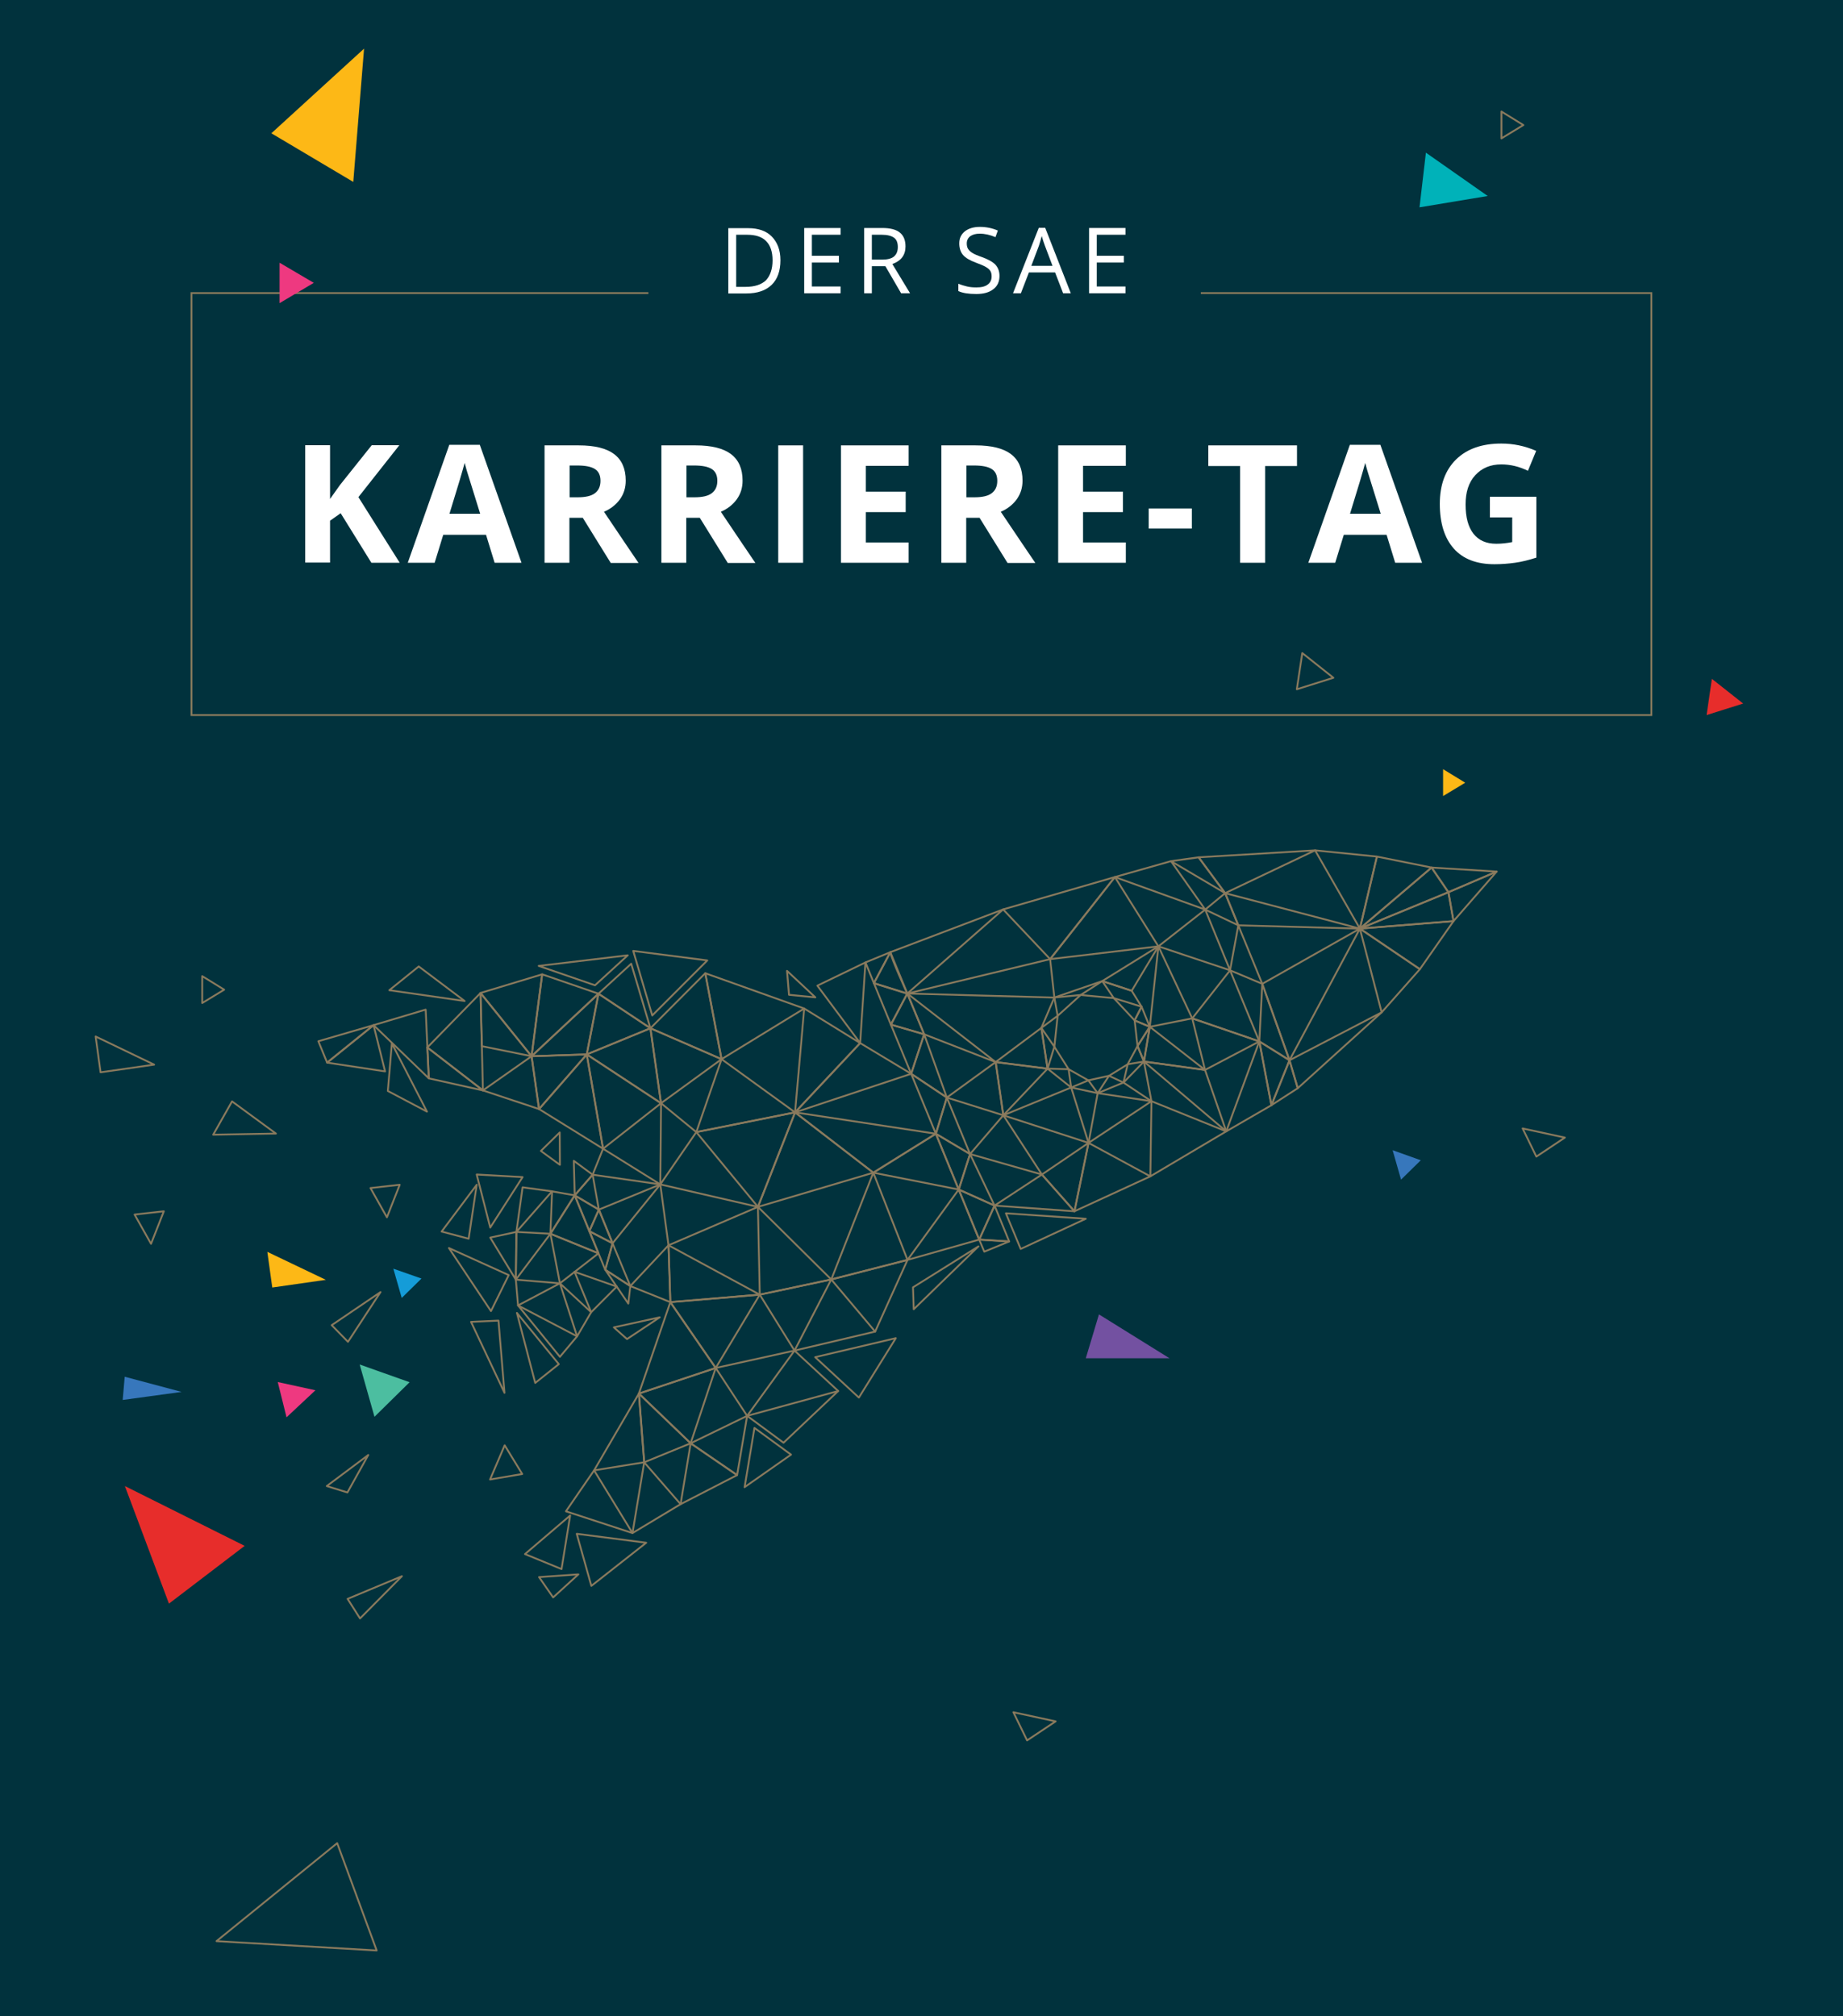 <?xml version="1.0" encoding="utf-8"?>
<!-- Generator: Adobe Illustrator 22.1.0, SVG Export Plug-In . SVG Version: 6.00 Build 0)  -->
<svg version="1.1" id="Layer_1" xmlns="http://www.w3.org/2000/svg" xmlns:xlink="http://www.w3.org/1999/xlink" x="0px" y="0px"
	 viewBox="0 0 1007.9 1102.8" style="enable-background:new 0 0 1007.9 1102.8;" xml:space="preserve">
<style type="text/css">
	.st0{fill:#01323D;}
	.st1{fill:none;stroke:#8A7A5D;stroke-linecap:round;stroke-linejoin:round;stroke-miterlimit:10;}
	.st2{fill:#FFFFFF;}
	.st3{fill:none;stroke:#887A5C;stroke-miterlimit:10;}
	.st4{fill:#4CBEA0;}
	.st5{fill:#159CD8;}
	.st6{fill:#3777BC;}
	.st7{fill:#FDB816;}
	.st8{fill:#EE3980;}
	.st9{fill:#E72D2B;}
	.st10{fill:#7351A1;}
	.st11{fill:#00B2B9;}
</style>
<rect x="-0.1" class="st0" width="1008" height="1102.8"/>
<g>
	<polygon class="st1" points="174.1,569.5 178.9,581.2 204.3,560.7 	"/>
	<polygon class="st1" points="210.6,586 178.9,581.2 204.3,560.7 	"/>
	<polygon class="st1" points="232.8,552.2 204.3,560.7 234.5,589.8 	"/>
	<polygon class="st1" points="212.1,596.7 233.5,608 214.3,570.7 	"/>
	<polygon class="st1" points="254.1,547.5 212.9,541.6 229,528.6 	"/>
	<polygon class="st1" points="234.5,589.8 264.1,596.4 233.7,572.9 	"/>
	<polygon class="st1" points="262.8,543.1 264.1,596.4 233.7,572.9 	"/>
	<polygon class="st1" points="294.8,606.6 264.1,596.4 290.7,577.7 	"/>
	<polygon class="st1" points="263.5,572.2 290.7,577.7 262.8,543.1 	"/>
	<polygon class="st1" points="296.5,532.9 290.7,577.7 262.8,543.1 	"/>
	<polygon class="st1" points="320.9,576.7 294.8,606.6 290.7,577.7 	"/>
	<polygon class="st1" points="327.3,543.5 290.7,577.7 320.9,576.7 	"/>
	<polygon class="st1" points="296.5,532.9 327.3,543.5 290.7,577.7 	"/>
	<polygon class="st1" points="343.3,522.5 294.6,528.3 325.4,538.9 	"/>
	<polygon class="st1" points="320.9,576.7 355.7,562.4 327.3,543.5 	"/>
	<polygon class="st1" points="345.2,527.1 355.7,562.4 327.3,543.5 	"/>
	<polygon class="st1" points="386.8,525.3 356.7,555.4 346.3,520.1 	"/>
	<polygon class="st1" points="329.8,628.3 320.9,576.7 294.8,606.6 	"/>
	<polygon class="st1" points="361.5,603.4 329.8,628.3 320.9,576.7 	"/>
	<polygon class="st1" points="355.7,562.4 361.5,603.4 320.9,576.7 	"/>
	<polygon class="st1" points="394.6,579.3 361.5,603.4 355.7,562.4 	"/>
	<polygon class="st1" points="385.7,532.3 394.6,579.3 355.7,562.4 	"/>
	<polygon class="st1" points="439.8,551.6 385.7,532.3 394.6,579.3 	"/>
	<polygon class="st1" points="496.3,689.1 454.6,699.8 478.6,728.3 	"/>
	<polygon class="st1" points="415.5,708.1 434.5,738.7 454.6,699.8 	"/>
	<polygon class="st1" points="366.6,712.2 391.4,748.2 415.5,708.1 	"/>
	<polygon class="st1" points="434.5,738.7 391.4,748.2 408.6,774.4 	"/>
	<polygon class="st1" points="489.9,731.9 445.8,742.3 469.7,764.4 	"/>
	<polygon class="st1" points="408.6,774.4 458.4,760.8 428.5,789.1 	"/>
	<polygon class="st1" points="391.4,748.2 349.4,762.2 366.6,712.2 	"/>
	<polygon class="st1" points="412.6,781 407.2,813.4 432.6,795.6 	"/>
	<polygon class="st1" points="349.4,762.2 377.7,789.4 391.4,748.2 	"/>
	<polygon class="st1" points="403.1,806.8 377.7,789.4 408.6,774.4 	"/>
	<polygon class="st1" points="349.4,762.2 352.3,799.8 377.7,789.4 	"/>
	<polygon class="st1" points="372.2,822.7 377.7,789.4 403.1,806.8 	"/>
	<polygon class="st1" points="352.3,799.8 372.2,822.7 345.9,838.5 	"/>
	<polygon class="st1" points="324.9,804.2 352.3,799.8 349.4,762.2 	"/>
	<polygon class="st1" points="345.9,838.5 324.9,804.2 309.5,826.6 	"/>
	<polygon class="st1" points="323.4,867.4 315.4,838.9 353.4,843.8 	"/>
	<polygon class="st1" points="287.1,850 307.1,858.2 311.8,828.9 	"/>
	<polygon class="st1" points="302.5,873.7 316.3,861.1 294.8,862.6 	"/>
	<polygon class="st1" points="306.1,619.4 295.8,629.5 306.2,637.1 	"/>
	<polygon class="st1" points="314.3,653.8 324.1,642.5 313.8,634.9 	"/>
	<polygon class="st1" points="327.5,661.6 324.1,642.5 314.3,653.8 	"/>
	<polygon class="st1" points="322.3,673.4 314.3,653.8 327.5,661.6 	"/>
	<polygon class="st1" points="335,680 327.5,661.6 322.3,673.4 	"/>
	<polygon class="st1" points="331,694.5 322.3,673.4 335,680 	"/>
	<polygon class="st1" points="344.7,703.4 335,680 331,694.5 	"/>
	<polygon class="st1" points="343.6,713 344.7,703.4 331,694.5 	"/>
	<polygon class="st1" points="360.8,720.5 342.9,732.4 335.7,726 	"/>
	<polygon class="st1" points="314.3,653.8 301.9,651.6 301,674.8 	"/>
	<polygon class="st1" points="285.8,649.4 301.9,651.6 282.4,673.8 	"/>
	<polygon class="st1" points="260.7,642.4 285.8,643.8 268.1,671.4 	"/>
	<polygon class="st1" points="241.5,673.6 256.3,677.5 260.7,648 	"/>
	<polygon class="st1" points="282.4,673.8 268.1,676.9 282.1,699.9 	"/>
	<polygon class="st1" points="301,674.8 282.4,673.8 282.1,699.9 	"/>
	<polygon class="st1" points="327.3,685.5 301,674.8 314.3,653.8 	"/>
	<polygon class="st1" points="306.2,701.9 327.3,685.5 301,674.8 	"/>
	<polygon class="st1" points="337.3,703.7 323.3,717.7 314.2,695.6 	"/>
	<polygon class="st1" points="315.6,730.9 306.2,701.9 323.3,717.7 	"/>
	<polygon class="st1" points="306.2,742.1 283.3,714 315.6,730.9 	"/>
	<polygon class="st1" points="292.7,756.4 305.6,746.1 282.7,718.1 	"/>
	<polygon class="st1" points="257.6,723 272.6,722.3 275.9,761.8 	"/>
	<polygon class="st1" points="245.5,682.6 278.2,697.4 268.5,717.1 	"/>
	<polygon class="st1" points="306.2,701.9 282.1,699.9 283.3,714 	"/>
	<path class="st1" d="M486.9,520.8c0.5,3.4,9.3,22.7,9.3,22.7l-18.3-5.7L486.9,520.8z"/>
	<polygon class="st1" points="473.3,526.4 486.9,520.8 477.9,537.7 	"/>
	<polygon class="st1" points="496.2,543.4 487.2,560.4 477.9,537.7 	"/>
	<polygon class="st1" points="505.4,565.7 487.2,560.4 496.2,543.4 	"/>
	<polygon class="st1" points="498.3,587.3 487.2,560.4 505.4,565.7 	"/>
	<polygon class="st1" points="517.8,600.3 505.4,565.7 498.3,587.3 	"/>
	<polygon class="st1" points="511.8,620.1 498.3,587.3 517.8,600.3 	"/>
	<polygon class="st1" points="530.5,631.2 517.8,600.3 511.8,620.1 	"/>
	<polygon class="st1" points="524.3,650.6 511.8,620.1 530.5,631.2 	"/>
	<polygon class="st1" points="543.9,659.4 530.5,631.2 524.3,650.6 	"/>
	<polygon class="st1" points="535.5,678 524.3,650.6 543.9,659.4 	"/>
	<polygon class="st1" points="551.9,679 543.9,659.4 535.5,678 	"/>
	<polygon class="st1" points="538.3,684.6 551.9,679 535.5,678 	"/>
	<polygon class="st1" points="430.4,531 445.9,545.5 431.5,544.1 	"/>
	<polygon class="st1" points="473.3,526.4 447,539.1 470.4,570.5 	"/>
	<polygon class="st1" points="439.8,551.6 470.4,570.5 434.8,608.4 	"/>
	<polygon class="st1" points="498.3,587.3 470.4,570.5 434.8,608.4 	"/>
	<polygon class="st1" points="511.8,620.1 477.6,641.4 524.3,650.6 	"/>
	<polygon class="st1" points="434.8,608.4 511.8,620.1 477.6,641.4 	"/>
	<polygon class="st1" points="414.5,660.1 477.6,641.4 434.8,608.4 	"/>
	<polygon class="st1" points="380.8,619.2 434.8,608.4 414.5,660.1 	"/>
	<polygon class="st1" points="394.6,579.3 434.8,608.4 380.8,619.2 	"/>
	<polygon class="st1" points="361.5,603.4 380.8,619.2 361.1,647.8 	"/>
	<polygon class="st1" points="329.8,628.3 324.1,642.5 361.1,647.8 	"/>
	<polygon class="st1" points="327.5,661.6 361.1,647.8 335,680 	"/>
	<polygon class="st1" points="344.7,703.4 365.6,681.1 366.6,712.2 	"/>
	<polygon class="st1" points="361.1,647.8 365.6,681.1 414.5,660.1 	"/>
	<polygon class="st1" points="454.6,699.8 414.5,660.1 415.5,708.1 	"/>
	<polygon class="st1" points="365.6,681.1 415.5,708.1 366.6,712.2 	"/>
	<polygon class="st1" points="477.6,641.4 454.6,699.8 496.3,689.1 	"/>
	<polygon class="st1" points="524.3,650.6 496.3,689.1 535.5,678 	"/>
	<polygon class="st1" points="535.1,681.7 499.7,716.1 499.3,704.1 	"/>
	<polygon class="st1" points="624.3,550.6 620.5,558.1 628.8,561.6 	"/>
	<polygon class="st1" points="622.1,572.1 620.5,558.1 628.8,561.6 	"/>
	<polygon class="st1" points="625.6,580.6 628.8,561.6 622.1,572.1 	"/>
	<polygon class="st1" points="616.7,582.1 622.1,572.1 625.6,580.6 	"/>
	<polygon class="st1" points="606.5,588.4 616.7,582.1 614.4,592.1 	"/>
	<polygon class="st1" points="595.2,590.9 606.5,588.4 600.3,597.9 	"/>
	<polygon class="st1" points="584.4,584.8 595.2,590.9 585.8,594.8 	"/>
	<polygon class="st1" points="576.6,572.5 584.4,584.8 572.9,584.5 	"/>
	<polygon class="st1" points="578.4,555.6 576.6,572.5 569.5,562.2 	"/>
	<polygon class="st1" points="591,544.2 578.4,555.6 576.6,545.6 	"/>
	<polygon class="st1" points="609.1,545.9 591,544.2 602.8,536.6 	"/>
	<polygon class="st1" points="620.5,558.1 609.1,545.9 624.3,550.6 	"/>
	<polygon class="st1" points="486.9,520.8 548.6,497.4 496.2,543.4 	"/>
	<polygon class="st1" points="609.7,479.7 548.6,497.4 574.3,524.6 	"/>
	<polygon class="st1" points="640.4,471 659.1,497.5 609.7,479.7 	"/>
	<polygon class="st1" points="672.7,530.7 659.1,497.5 633.5,517.6 	"/>
	<polygon class="st1" points="609.7,479.7 633.5,517.6 574.3,524.6 	"/>
	<polygon class="st1" points="496.2,543.4 574.3,524.6 576.6,545.6 	"/>
	<polygon class="st1" points="569.5,562.2 544.5,580.9 572.9,584.5 	"/>
	<polygon class="st1" points="585.8,594.8 595.3,625.1 548.7,610 	"/>
	<polygon class="st1" points="572.9,584.5 548.7,610 544.5,580.9 	"/>
	<polygon class="st1" points="496.2,543.4 544.5,580.9 505.4,565.7 	"/>
	<polygon class="st1" points="517.8,600.3 544.5,580.9 548.7,610 	"/>
	<polygon class="st1" points="530.5,631.2 548.7,610 569.8,642.4 	"/>
	<polygon class="st1" points="543.9,659.4 569.8,642.4 587.6,662.5 	"/>
	<polygon class="st1" points="558.2,683.1 550.1,663.6 593.8,666.6 	"/>
	<polygon class="st1" points="595.3,625.1 569.8,642.4 587.6,662.5 	"/>
	<polygon class="st1" points="629.1,643.4 587.6,662.5 595.3,625.1 	"/>
	<polygon class="st1" points="670.6,618.8 629.1,643.4 629.7,602.3 	"/>
	<polygon class="st1" points="688.7,569.6 695.3,604.5 670.6,618.8 	"/>
	<polygon class="st1" points="629.7,602.3 595.3,625.1 600.3,597.9 	"/>
	<polyline class="st1" points="624.3,550.6 618.9,541.9 602.8,536.6 576.6,545.6 569.5,562.2 572.9,584.5 585.8,594.8 600.3,597.9 
		614.4,592.1 625.6,580.6 629.7,602.3 614.4,592.1 	"/>
	<polygon class="st1" points="628.8,561.6 659,585.2 625.6,580.6 	"/>
	<polygon class="st1" points="670.6,618.8 625.6,580.6 659,585.2 	"/>
	<polygon class="st1" points="688.7,569.6 672.7,530.7 652,557 	"/>
	<polygon class="st1" points="659,585.2 688.7,569.6 652,557 	"/>
	<polygon class="st1" points="628.8,561.6 652,557 633.5,517.6 	"/>
	<polygon class="st1" points="618.9,541.9 633.5,517.6 602.8,536.6 	"/>
	<polygon class="st1" points="640.4,471 655.5,468.9 670,488.5 	"/>
	<polygon class="st1" points="659.1,497.5 670,488.5 677.2,506.1 	"/>
	<polygon class="st1" points="672.7,530.7 677.2,506.1 690.3,538.1 	"/>
	<polygon class="st1" points="688.7,569.6 690.3,538.1 705.2,579.9 	"/>
	<polygon class="st1" points="695.3,604.5 705.2,579.9 688.7,569.6 	"/>
	<polygon class="st1" points="709.7,595.2 695.3,604.5 705.2,579.9 	"/>
	<polygon class="st1" points="670,488.5 719.2,465.1 655.5,468.9 	"/>
	<polygon class="st1" points="753,468.5 719.2,465.1 743.7,507.9 	"/>
	<polygon class="st1" points="782.9,474.5 753,468.5 743.7,507.9 	"/>
	<polygon class="st1" points="792.1,488 743.7,507.9 782.9,474.5 	"/>
	<polygon class="st1" points="794.9,503.8 792.1,488 743.7,507.9 	"/>
	<polygon class="st1" points="776.5,530.1 794.9,503.8 743.7,507.9 	"/>
	<polygon class="st1" points="755.6,553.7 776.5,530.1 743.7,507.9 	"/>
	<polygon class="st1" points="709.7,595.2 755.6,553.7 705.2,579.9 	"/>
	<polygon class="st1" points="743.7,507.9 705.2,579.9 690.3,538.1 	"/>
	<polygon class="st1" points="677.2,506.1 743.7,507.9 670,488.5 	"/>
	<polygon class="st1" points="782.9,474.5 818.5,476.7 792.1,488 	"/>
	<polygon class="st1" points="794.9,503.8 818.5,476.7 792.1,488 	"/>
	<polyline class="st1" points="478.6,728.3 434.5,738.7 458.4,760.8 	"/>
</g>
<g>
	<g>
		<path class="st2" d="M426.8,142.3c0,5.9-1.6,10.4-4.8,13.5c-3.2,3.1-7.8,4.7-13.8,4.7h-9.9v-35.7h10.9c5.5,0,9.9,1.5,12.9,4.6
			S426.8,136.7,426.8,142.3z M422.5,142.4c0-4.7-1.2-8.2-3.5-10.5c-2.3-2.4-5.8-3.5-10.4-3.5h-6v28.5h5.1c4.9,0,8.7-1.2,11.2-3.6
			C421.2,150.8,422.5,147.2,422.5,142.4z"/>
		<path class="st2" d="M459.7,160.4h-19.9v-35.7h19.9v3.7H444v11.5h14.8v3.7H444v13.1h15.7V160.4z"/>
		<path class="st2" d="M476.8,145.6v14.8h-4.2v-35.7h9.8c4.4,0,7.6,0.8,9.7,2.5c2.1,1.7,3.1,4.2,3.1,7.6c0,4.7-2.4,7.9-7.2,9.6
			l9.7,16h-4.9l-8.6-14.8H476.8z M476.8,142h5.7c2.9,0,5.1-0.6,6.4-1.7c1.4-1.2,2.1-2.9,2.1-5.2c0-2.4-0.7-4.1-2.1-5.1
			c-1.4-1-3.6-1.6-6.7-1.6h-5.4V142z"/>
		<path class="st2" d="M546.6,150.9c0,3.1-1.1,5.6-3.4,7.3c-2.3,1.8-5.4,2.6-9.3,2.6c-4.2,0-7.5-0.5-9.8-1.6v-4
			c1.5,0.6,3.1,1.1,4.8,1.5c1.7,0.4,3.4,0.5,5.1,0.5c2.8,0,4.8-0.5,6.2-1.6c1.4-1,2.1-2.5,2.1-4.4c0-1.2-0.2-2.2-0.7-3
			c-0.5-0.8-1.3-1.5-2.5-2.2c-1.2-0.7-2.9-1.4-5.3-2.3c-3.3-1.2-5.7-2.6-7.1-4.2c-1.4-1.6-2.1-3.8-2.1-6.4c0-2.8,1-4.9,3.1-6.6
			c2.1-1.6,4.8-2.4,8.2-2.4c3.5,0,6.8,0.7,9.8,2l-1.3,3.6c-2.9-1.2-5.8-1.9-8.6-1.9c-2.2,0-3.9,0.5-5.2,1.4
			c-1.2,0.9-1.9,2.3-1.9,3.9c0,1.2,0.2,2.2,0.7,3c0.5,0.8,1.2,1.5,2.3,2.2c1.1,0.7,2.7,1.4,5,2.2c3.7,1.3,6.3,2.8,7.7,4.3
			C545.9,146.5,546.6,148.5,546.6,150.9z"/>
		<path class="st2" d="M581.4,160.4l-4.4-11.4h-14.3l-4.4,11.4H554l14.1-35.8h3.5l14,35.8H581.4z M575.6,145.4l-4.2-11.1
			c-0.5-1.4-1.1-3.1-1.7-5.2c-0.4,1.6-0.9,3.3-1.5,5.2l-4.2,11.1H575.6z"/>
		<path class="st2" d="M615.5,160.4h-19.9v-35.7h19.9v3.7h-15.7v11.5h14.8v3.7h-14.8v13.1h15.7V160.4z"/>
	</g>
	<g>
		<path class="st2" d="M218.6,307.8h-15.5l-16.8-27.1l-5.8,4.1v22.9h-13.6v-64.2h13.6v29.4l5.4-7.6l17.4-21.8h15.1L196,271.9
			L218.6,307.8z"/>
		<path class="st2" d="M270.5,307.8l-4.7-15.3h-23.4l-4.7,15.3h-14.7l22.7-64.5h16.7l22.8,64.5H270.5z M262.6,281
			c-4.3-13.9-6.7-21.7-7.3-23.5c-0.5-1.8-0.9-3.3-1.2-4.3c-1,3.8-3.7,13-8.3,27.8H262.6z"/>
		<path class="st2" d="M311.4,283.1v24.7h-13.6v-64.2h18.7c8.7,0,15.2,1.6,19.4,4.8c4.2,3.2,6.3,8,6.3,14.5c0,3.8-1,7.1-3.1,10.1
			c-2.1,2.9-5,5.3-8.8,6.9c9.7,14.4,16,23.8,18.9,28H334l-15.3-24.7H311.4z M311.4,272h4.4c4.3,0,7.5-0.7,9.5-2.2s3.1-3.7,3.1-6.8
			c0-3-1-5.2-3.1-6.5c-2.1-1.3-5.3-1.9-9.7-1.9h-4.1V272z"/>
		<path class="st2" d="M375.3,283.1v24.7h-13.6v-64.2h18.7c8.7,0,15.2,1.6,19.4,4.8c4.2,3.2,6.3,8,6.3,14.5c0,3.8-1,7.1-3.1,10.1
			c-2.1,2.9-5,5.3-8.8,6.9c9.7,14.4,16,23.8,18.9,28h-15.1l-15.3-24.7H375.3z M375.3,272h4.4c4.3,0,7.5-0.7,9.5-2.2s3.1-3.7,3.1-6.8
			c0-3-1-5.2-3.1-6.5c-2.1-1.3-5.3-1.9-9.7-1.9h-4.1V272z"/>
		<path class="st2" d="M425.6,307.8v-64.2h13.6v64.2H425.6z"/>
		<path class="st2" d="M496.9,307.8h-37v-64.2h37v11.2h-23.4v14.1h21.8v11.2h-21.8v16.6h23.4V307.8z"/>
		<path class="st2" d="M528.4,283.1v24.7h-13.6v-64.2h18.7c8.7,0,15.2,1.6,19.4,4.8c4.2,3.2,6.3,8,6.3,14.5c0,3.8-1,7.1-3.1,10.1
			c-2.1,2.9-5,5.3-8.8,6.9c9.7,14.4,16,23.8,18.9,28H551l-15.3-24.7H528.4z M528.4,272h4.4c4.3,0,7.5-0.7,9.5-2.2s3.1-3.7,3.1-6.8
			c0-3-1-5.2-3.1-6.5c-2.1-1.3-5.3-1.9-9.7-1.9h-4.1V272z"/>
		<path class="st2" d="M615.7,307.8h-37v-64.2h37v11.2h-23.4v14.1h21.8v11.2h-21.8v16.6h23.4V307.8z"/>
		<path class="st2" d="M628.2,289.1v-11h23.6v11H628.2z"/>
		<path class="st2" d="M691.8,307.8h-13.6v-52.9h-17.4v-11.3h48.5v11.3h-17.4V307.8z"/>
		<path class="st2" d="M763,307.8l-4.7-15.3h-23.4l-4.7,15.3h-14.7l22.7-64.5h16.7l22.8,64.5H763z M755.1,281
			c-4.3-13.9-6.7-21.7-7.3-23.5c-0.5-1.8-0.9-3.3-1.2-4.3c-1,3.8-3.7,13-8.3,27.8H755.1z"/>
		<path class="st2" d="M814.7,271.7h25.5V305c-4.1,1.3-8,2.3-11.7,2.8c-3.6,0.5-7.4,0.8-11.2,0.8c-9.7,0-17.1-2.8-22.2-8.5
			c-5.1-5.7-7.7-13.9-7.7-24.5c0-10.4,3-18.5,8.9-24.3c5.9-5.8,14.2-8.7,24.7-8.7c6.6,0,12.9,1.3,19.1,4l-4.5,10.9
			c-4.7-2.3-9.6-3.5-14.6-3.5c-5.9,0-10.6,2-14.2,5.9s-5.3,9.3-5.3,16c0,7,1.4,12.3,4.3,16c2.9,3.7,7,5.5,12.5,5.5
			c2.8,0,5.7-0.3,8.7-0.9V283h-12.2V271.7z"/>
	</g>
	<polyline class="st3" points="656.7,160.3 903.1,160.3 903.1,391.1 104.7,391.1 104.7,160.3 354.6,160.3 	"/>
</g>
<polygon class="st4" points="196.7,746.3 204.8,774.9 224,756 "/>
<polygon class="st5" points="215.1,693.9 219.7,709.9 230.5,699.3 "/>
<polygon class="st6" points="761.6,629.1 766.2,645.2 777,634.6 "/>
<polygon class="st1" points="84.3,582.3 55,586.5 52.3,566.9 "/>
<polygon class="st7" points="178.2,700 148.9,704.2 146.2,684.7 "/>
<polygon class="st8" points="172.5,760.4 156.7,775.2 151.9,755.9 "/>
<polygon class="st1" points="218.6,648 211.6,665.8 202.6,649.8 "/>
<polygon class="st1" points="89.6,662.5 82.6,680.3 73.6,664.3 "/>
<polygon class="st1" points="276,790.5 268,809.2 285.6,806.2 "/>
<polygon class="st1" points="178.7,812.8 201.4,795.8 190,816.3 "/>
<polygon class="st1" points="181.4,724.8 190.3,733.9 208.1,706.7 "/>
<polygon class="st1" points="190.1,874.5 196.9,885.2 219.8,862.1 "/>
<polygon class="st6" points="68.2,753 67.1,765.7 99.3,761.3 "/>
<polygon class="st1" points="126.9,602.4 116.6,620.6 150.9,620 "/>
<polygon class="st1" points="184.4,1008.1 118.4,1061.7 206,1066.8 "/>
<polygon class="st1" points="855.8,622.2 840.2,632.6 832.7,617.2 "/>
<polygon class="st1" points="577.3,941.5 561.7,951.9 554.2,936.5 "/>
<polygon class="st9" points="68.3,812.8 92.4,877.1 133.8,845.5 "/>
<polygon class="st7" points="199.1,26.6 148.4,72.9 193.2,99.5 "/>
<polygon class="st8" points="152.9,143.7 152.9,165.8 171.6,154.7 "/>
<polygon class="st10" points="601,718.9 593.8,742.9 639.6,742.9 "/>
<polygon class="st11" points="779.8,83.5 776.3,113.4 813.6,107.2 "/>
<polygon class="st9" points="953.3,384.8 933.3,391.1 936.2,371.3 "/>
<polygon class="st1" points="729.2,370.7 709.2,377 712.2,357.2 "/>
<polygon class="st7" points="789.2,420.7 789.2,435.4 801.3,428.1 "/>
<polygon class="st1" points="821.1,61 821.1,75.7 833.1,68.4 "/>
<polygon class="st1" points="110.6,533.9 110.6,548.6 122.6,541.3 "/>
</svg>
